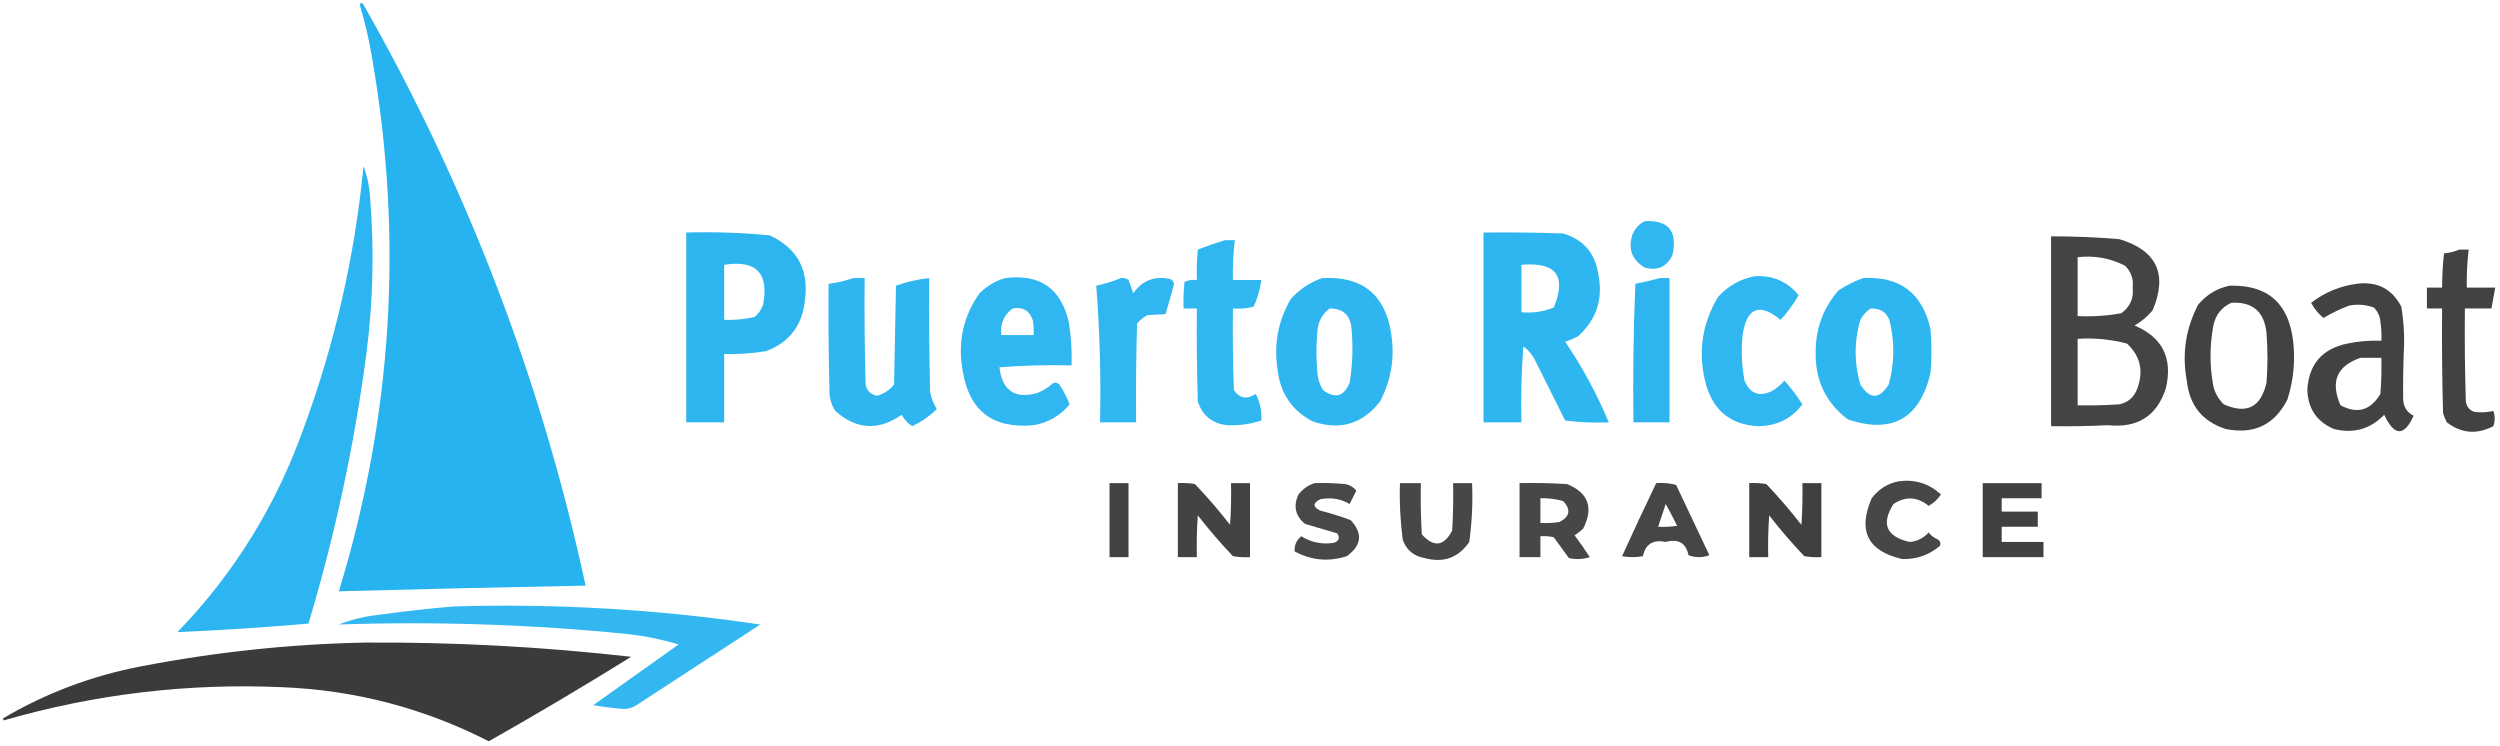 <?xml version="1.0" encoding="UTF-8"?>
<!DOCTYPE svg PUBLIC "-//W3C//DTD SVG 1.1//EN" "http://www.w3.org/Graphics/SVG/1.1/DTD/svg11.dtd">
<svg xmlns="http://www.w3.org/2000/svg" version="1.1" width="1317px" height="393px" style="shape-rendering:geometricPrecision; text-rendering:geometricPrecision; image-rendering:optimizeQuality; fill-rule:evenodd; clip-rule:evenodd" xmlns:xlink="http://www.w3.org/1999/xlink">
<g><path style="opacity:0.982" fill="#24b2ef" d="M 189.5,2.5 C 190.077,1.227 190.743,1.227 191.5,2.5C 246.145,98.467 285.145,200.467 308.5,308.5C 265.161,309.318 221.828,310.318 178.5,311.5C 206.75,219.262 212.583,125.595 196,30.5C 194.431,20.899 192.264,11.566 189.5,2.5 Z"/></g>
<g><path style="opacity:0.959" fill="#24b2ef" d="M 191.5,87.5 C 193.509,92.856 194.676,98.523 195,104.5C 197.194,131.895 196.528,159.228 193,186.5C 186.623,234.673 176.456,282.006 162.5,328.5C 139.515,330.499 116.515,331.999 93.5,333C 123.32,302.121 145.487,266.287 160,225.5C 176.429,180.856 186.929,134.856 191.5,87.5 Z"/></g>
<g><path style="opacity:0.938" fill="#24b2ef" d="M 866.5,116.5 C 879.068,115.893 883.901,121.893 881,134.5C 877.96,140.603 873.126,142.769 866.5,141C 859.681,136.887 857.514,131.054 860,123.5C 861.356,120.314 863.522,117.981 866.5,116.5 Z"/></g>
<g><path style="opacity:0.955" fill="#24b2ef" d="M 361.5,122.5 C 376.225,122.068 390.892,122.568 405.5,124C 420.118,130.787 426.285,142.287 424,158.5C 422.545,171.61 415.712,180.444 403.5,185C 396.214,186.186 388.881,186.686 381.5,186.5C 381.5,198.5 381.5,210.5 381.5,222.5C 374.833,222.5 368.167,222.5 361.5,222.5C 361.5,189.167 361.5,155.833 361.5,122.5 Z M 381.5,139.5 C 398.336,136.835 405.169,143.835 402,160.5C 401.117,163.102 399.617,165.269 397.5,167C 392.233,168.191 386.899,168.691 381.5,168.5C 381.5,158.833 381.5,149.167 381.5,139.5 Z"/></g>
<g><path style="opacity:0.952" fill="#24b2ef" d="M 781.5,122.5 C 795.504,122.333 809.504,122.5 823.5,123C 834.198,126.211 840.365,133.377 842,144.5C 844.572,157.406 841.072,168.24 831.5,177C 829.283,178.275 826.949,179.275 824.5,180C 833.61,193.386 841.276,207.552 847.5,222.5C 839.804,222.831 832.138,222.497 824.5,221.5C 819.333,211.167 814.167,200.833 809,190.5C 807.541,187.244 805.374,184.577 802.5,182.5C 801.501,195.817 801.167,209.15 801.5,222.5C 794.833,222.5 788.167,222.5 781.5,222.5C 781.5,189.167 781.5,155.833 781.5,122.5 Z M 801.5,139.5 C 819.744,137.884 825.411,145.384 818.5,162C 813.068,164.205 807.402,165.038 801.5,164.5C 801.5,156.167 801.5,147.833 801.5,139.5 Z"/></g>
<g><path style="opacity:0.913" fill="#323332" d="M 1080.5,124.5 C 1092.52,124.477 1104.52,124.977 1116.5,126C 1136.21,131.932 1142.05,144.432 1134,163.5C 1131.27,166.731 1128.11,169.397 1124.5,171.5C 1139.18,177.641 1144.68,188.641 1141,204.5C 1136.3,219.121 1126.13,225.621 1110.5,224C 1100.51,224.5 1090.51,224.666 1080.5,224.5C 1080.5,191.167 1080.5,157.833 1080.5,124.5 Z M 1094.5,135.5 C 1103.34,134.473 1111.67,135.973 1119.5,140C 1122.67,143.175 1124,147.008 1123.5,151.5C 1124.11,157.192 1122.11,161.692 1117.5,165C 1109.92,166.396 1102.25,166.896 1094.5,166.5C 1094.5,156.167 1094.5,145.833 1094.5,135.5 Z M 1094.5,178.5 C 1103.33,177.92 1112,178.753 1120.5,181C 1127.5,187.53 1129.33,195.364 1126,204.5C 1124.4,209.099 1121.24,211.932 1116.5,213C 1109.17,213.5 1101.84,213.666 1094.5,213.5C 1094.5,201.833 1094.5,190.167 1094.5,178.5 Z"/></g>
<g><path style="opacity:0.941" fill="#24b2ef" d="M 645.5,126.5 C 647.167,126.5 648.833,126.5 650.5,126.5C 649.659,133.465 649.326,140.465 649.5,147.5C 654.5,147.5 659.5,147.5 664.5,147.5C 663.782,152.323 662.449,156.99 660.5,161.5C 656.893,162.489 653.226,162.823 649.5,162.5C 649.333,176.837 649.5,191.171 650,205.5C 653.062,209.923 656.895,210.589 661.5,207.5C 663.768,211.834 664.768,216.5 664.5,221.5C 658.639,223.44 652.639,224.273 646.5,224C 638.644,223.142 633.478,218.975 631,211.5C 630.5,195.17 630.333,178.837 630.5,162.5C 628.167,162.5 625.833,162.5 623.5,162.5C 623.334,157.821 623.501,153.155 624,148.5C 626.041,147.577 628.208,147.244 630.5,147.5C 630.334,142.156 630.501,136.823 631,131.5C 635.851,129.588 640.684,127.921 645.5,126.5 Z"/></g>
<g><path style="opacity:0.925" fill="#323332" d="M 1295.5,131.5 C 1297.17,131.5 1298.83,131.5 1300.5,131.5C 1299.72,138.137 1299.39,144.804 1299.5,151.5C 1304.5,151.5 1309.5,151.5 1314.5,151.5C 1313.83,155.167 1313.17,158.833 1312.5,162.5C 1307.83,162.5 1303.17,162.5 1298.5,162.5C 1298.33,178.837 1298.5,195.17 1299,211.5C 1299.4,214.232 1300.9,216.065 1303.5,217C 1306.85,217.388 1310.18,217.221 1313.5,216.5C 1314.45,219.208 1314.45,221.874 1313.5,224.5C 1304.81,229.016 1296.64,228.349 1289,222.5C 1288.14,220.913 1287.47,219.246 1287,217.5C 1286.5,199.17 1286.33,180.836 1286.5,162.5C 1283.83,162.5 1281.17,162.5 1278.5,162.5C 1278.5,158.833 1278.5,155.167 1278.5,151.5C 1281.17,151.5 1283.83,151.5 1286.5,151.5C 1286.5,145.477 1286.84,139.477 1287.5,133.5C 1290.37,133.198 1293.04,132.531 1295.5,131.5 Z"/></g>
<g><path style="opacity:0.943" fill="#24b2ef" d="M 924.5,145.5 C 933.942,144.973 941.609,148.307 947.5,155.5C 944.813,160.219 941.646,164.552 938,168.5C 926.875,159.325 920.209,161.992 918,176.5C 917.178,184.555 917.512,192.555 919,200.5C 921.851,207.392 926.684,209.225 933.5,206C 935.96,204.542 938.127,202.709 940,200.5C 943.531,204.397 946.697,208.564 949.5,213C 943.665,220.667 935.831,224.5 926,224.5C 912.103,223.726 903.103,216.726 899,203.5C 894.253,186.899 896.253,171.232 905,156.5C 910.341,150.584 916.841,146.918 924.5,145.5 Z"/></g>
<g><path style="opacity:0.949" fill="#24b2ef" d="M 449.5,146.5 C 451.5,146.5 453.5,146.5 455.5,146.5C 455.333,165.17 455.5,183.836 456,202.5C 456.667,205.833 458.667,207.833 462,208.5C 465.654,207.505 468.654,205.505 471,202.5C 471.333,185.167 471.667,167.833 472,150.5C 477.657,148.461 483.49,147.128 489.5,146.5C 489.333,166.503 489.5,186.503 490,206.5C 490.606,209.713 491.773,212.713 493.5,215.5C 489.727,219.227 485.394,222.227 480.5,224.5C 478.142,222.976 476.309,220.976 475,218.5C 462.788,227.031 451.121,226.364 440,216.5C 438.25,213.754 437.25,210.754 437,207.5C 436.5,188.17 436.333,168.836 436.5,149.5C 441.052,148.943 445.385,147.943 449.5,146.5 Z"/></g>
<g><path style="opacity:0.945" fill="#24b2ef" d="M 529.5,146.5 C 547.687,144.163 558.854,151.83 563,169.5C 564.262,177.113 564.762,184.78 564.5,192.5C 551.816,192.168 539.149,192.501 526.5,193.5C 528.024,205.881 534.691,210.381 546.5,207C 549.503,205.834 552.17,204.167 554.5,202C 555.784,201.316 556.951,201.483 558,202.5C 560.223,205.779 562.057,209.279 563.5,213C 558.622,218.947 552.289,222.613 544.5,224C 522.721,226.021 510.221,216.188 507,194.5C 504.53,179.838 507.53,166.504 516,154.5C 519.897,150.641 524.397,147.975 529.5,146.5 Z M 533.5,162.5 C 538.772,161.549 542.272,163.549 544,168.5C 544.497,171.146 544.664,173.813 544.5,176.5C 538.833,176.5 533.167,176.5 527.5,176.5C 526.812,170.556 528.812,165.889 533.5,162.5 Z"/></g>
<g><path style="opacity:0.939" fill="#24b2ef" d="M 590.5,146.5 C 591.978,146.238 593.311,146.571 594.5,147.5C 595.432,149.795 596.265,152.129 597,154.5C 601.845,147.66 608.345,145.16 616.5,147C 617.516,147.519 618.182,148.353 618.5,149.5C 617.101,154.862 615.601,160.196 614,165.5C 610.97,165.618 607.803,165.785 604.5,166C 602.376,167.122 600.543,168.622 599,170.5C 598.5,187.83 598.333,205.163 598.5,222.5C 592.167,222.5 585.833,222.5 579.5,222.5C 580.033,198.442 579.366,174.442 577.5,150.5C 582.049,149.537 586.383,148.204 590.5,146.5 Z"/></g>
<g><path style="opacity:0.949" fill="#24b2ef" d="M 696.5,146.5 C 717.819,145.316 729.986,155.316 733,176.5C 734.776,188.844 732.776,200.511 727,211.5C 717.728,223.405 705.894,226.905 691.5,222C 680.516,216.232 674.349,207.065 673,194.5C 670.972,181.31 673.305,168.976 680,157.5C 684.632,152.34 690.132,148.673 696.5,146.5 Z M 700.5,162.5 C 707.704,162.536 711.537,166.202 712,173.5C 712.853,182.886 712.519,192.219 711,201.5C 708.041,208.906 703.374,210.239 697,205.5C 695.25,202.754 694.25,199.754 694,196.5C 693.333,189.167 693.333,181.833 694,174.5C 694.379,169.401 696.545,165.401 700.5,162.5 Z"/></g>
<g><path style="opacity:0.95" fill="#24b2ef" d="M 874.5,146.5 C 876.167,146.5 877.833,146.5 879.5,146.5C 879.5,171.833 879.5,197.167 879.5,222.5C 873.167,222.5 866.833,222.5 860.5,222.5C 860.167,198.158 860.5,173.824 861.5,149.5C 865.977,148.595 870.311,147.595 874.5,146.5 Z"/></g>
<g><path style="opacity:0.953" fill="#24b2ef" d="M 981.5,146.5 C 1000.95,145.441 1012.78,154.441 1017,173.5C 1017.67,181.167 1017.67,188.833 1017,196.5C 1011.33,220.523 996.831,228.689 973.5,221C 961.838,212.172 956.171,200.339 956.5,185.5C 956.472,173.075 960.472,162.241 968.5,153C 972.657,150.255 976.99,148.088 981.5,146.5 Z M 985.5,162.5 C 991.551,162.376 995.051,165.376 996,171.5C 998.149,181.921 997.816,192.254 995,202.5C 990,210.5 985,210.5 980,202.5C 976.717,191.163 976.717,179.829 980,168.5C 981.36,165.977 983.193,163.977 985.5,162.5 Z"/></g>
<g><path style="opacity:0.922" fill="#323332" d="M 1241.5,149.5 C 1252.22,148.107 1260.05,152.107 1265,161.5C 1266.08,167.937 1266.58,174.437 1266.5,181C 1266.03,190.84 1265.87,200.674 1266,210.5C 1266.21,214.438 1268.05,217.272 1271.5,219C 1266.5,230.05 1261.33,229.884 1256,218.5C 1248.72,226.072 1239.89,228.572 1229.5,226C 1220.37,222.095 1215.7,215.095 1215.5,205C 1216.45,191.715 1223.45,183.715 1236.5,181C 1242.43,179.761 1248.43,179.261 1254.5,179.5C 1254.67,176.15 1254.5,172.817 1254,169.5C 1253.77,166.542 1252.6,164.042 1250.5,162C 1246.29,160.466 1241.96,160.133 1237.5,161C 1232.79,162.774 1228.29,164.941 1224,167.5C 1221.29,165.288 1219.12,162.621 1217.5,159.5C 1224.7,153.996 1232.7,150.663 1241.5,149.5 Z M 1243.5,188.5 C 1247.17,188.5 1250.83,188.5 1254.5,188.5C 1254.67,194.842 1254.5,201.175 1254,207.5C 1248.77,216.25 1241.77,218.25 1233,213.5C 1227.51,201.102 1231.01,192.768 1243.5,188.5 Z"/></g>
<g><path style="opacity:0.924" fill="#323332" d="M 1174.5,150.5 C 1194.44,149.931 1205.6,159.597 1208,179.5C 1209.23,190.072 1208.23,200.405 1205,210.5C 1198.2,223.816 1187.36,228.983 1172.5,226C 1160.21,222.033 1153.38,213.533 1152,200.5C 1149.4,186.459 1151.4,173.126 1158,160.5C 1162.43,155.211 1167.93,151.878 1174.5,150.5 Z M 1175.5,159.5 C 1186.71,158.875 1192.88,164.208 1194,175.5C 1194.67,184.167 1194.67,192.833 1194,201.5C 1191.08,214.543 1183.58,218.377 1171.5,213C 1168.77,210.374 1166.94,207.207 1166,203.5C 1164,192.833 1164,182.167 1166,171.5C 1167.19,165.819 1170.36,161.819 1175.5,159.5 Z"/></g>
<g><path style="opacity:0.896" fill="#323332" d="M 1000.5,253.5 C 1008.98,252.45 1016.32,254.783 1022.5,260.5C 1020.8,263.037 1018.63,265.037 1016,266.5C 1010.08,261.638 1003.91,261.305 997.5,265.5C 990.838,275.99 993.671,282.657 1006,285.5C 1010.02,285.157 1013.35,283.491 1016,280.5C 1017.21,282.049 1018.71,283.215 1020.5,284C 1022.01,284.837 1022.51,286.004 1022,287.5C 1016.3,292.402 1009.63,294.735 1002,294.5C 983.898,290.296 978.565,279.63 986,262.5C 989.752,257.551 994.585,254.551 1000.5,253.5 Z"/></g>
<g><path style="opacity:0.919" fill="#323332" d="M 584.5,254.5 C 587.833,254.5 591.167,254.5 594.5,254.5C 594.5,267.5 594.5,280.5 594.5,293.5C 591.167,293.5 587.833,293.5 584.5,293.5C 584.5,280.5 584.5,267.5 584.5,254.5 Z"/></g>
<g><path style="opacity:0.915" fill="#323332" d="M 620.5,254.5 C 623.518,254.335 626.518,254.502 629.5,255C 636.041,261.872 642.207,269.039 648,276.5C 648.5,269.174 648.666,261.841 648.5,254.5C 651.833,254.5 655.167,254.5 658.5,254.5C 658.5,267.5 658.5,280.5 658.5,293.5C 655.482,293.665 652.482,293.498 649.5,293C 642.978,286.113 636.812,278.946 631,271.5C 630.5,278.826 630.334,286.159 630.5,293.5C 627.167,293.5 623.833,293.5 620.5,293.5C 620.5,280.5 620.5,267.5 620.5,254.5 Z"/></g>
<g><path style="opacity:0.892" fill="#323332" d="M 692.5,254.5 C 697.844,254.334 703.177,254.501 708.5,255C 710.997,255.412 712.997,256.578 714.5,258.5C 713.333,260.833 712.167,263.167 711,265.5C 706.183,262.733 701.016,261.899 695.5,263C 691.5,265 691.5,267 695.5,269C 700.938,270.359 706.272,272.026 711.5,274C 718.025,280.95 717.359,287.283 709.5,293C 700.042,296.067 690.875,295.234 682,290.5C 681.781,287.267 682.948,284.601 685.5,282.5C 690.754,285.731 696.421,286.897 702.5,286C 705.346,285.121 706.013,283.454 704.5,281C 698.833,279.333 693.167,277.667 687.5,276C 682.37,271.782 681.204,266.616 684,260.5C 686.322,257.605 689.155,255.605 692.5,254.5 Z"/></g>
<g><path style="opacity:0.898" fill="#323332" d="M 737.5,254.5 C 741.167,254.5 744.833,254.5 748.5,254.5C 748.334,263.506 748.5,272.506 749,281.5C 755.342,288.492 760.675,287.825 765,279.5C 765.5,271.173 765.666,262.84 765.5,254.5C 768.833,254.5 772.167,254.5 775.5,254.5C 775.926,264.912 775.426,275.246 774,285.5C 768.324,293.84 760.49,296.673 750.5,294C 744.841,293.004 741.007,289.838 739,284.5C 737.669,274.55 737.169,264.55 737.5,254.5 Z"/></g>
<g><path style="opacity:0.9" fill="#323332" d="M 800.5,254.5 C 808.84,254.334 817.173,254.5 825.5,255C 836.793,259.603 839.626,267.436 834,278.5C 832.59,279.787 831.09,280.954 829.5,282C 832.29,285.746 834.957,289.579 837.5,293.5C 833.878,294.659 830.211,294.825 826.5,294C 823.833,290.333 821.167,286.667 818.5,283C 816.19,282.503 813.857,282.337 811.5,282.5C 811.5,286.167 811.5,289.833 811.5,293.5C 807.833,293.5 804.167,293.5 800.5,293.5C 800.5,280.5 800.5,267.5 800.5,254.5 Z M 811.5,262.5 C 815.582,262.344 819.582,262.844 823.5,264C 827.687,268.46 827.02,272.127 821.5,275C 818.183,275.498 814.85,275.665 811.5,275.5C 811.5,271.167 811.5,266.833 811.5,262.5 Z"/></g>
<g><path style="opacity:0.905" fill="#323332" d="M 872.5,254.5 C 876.106,254.211 879.606,254.544 883,255.5C 888.833,267.833 894.667,280.167 900.5,292.5C 896.833,293.833 893.167,293.833 889.5,292.5C 888.182,286.025 884.182,283.692 877.5,285.5C 870.831,284.124 866.831,286.624 865.5,293C 861.833,293.667 858.167,293.667 854.5,293C 860.369,280.096 866.369,267.262 872.5,254.5 Z M 877.5,265.5 C 879.58,269.202 881.58,273.035 883.5,277C 880.183,277.498 876.85,277.665 873.5,277.5C 874.826,273.51 876.16,269.51 877.5,265.5 Z"/></g>
<g><path style="opacity:0.931" fill="#323332" d="M 921.5,254.5 C 924.518,254.335 927.518,254.502 930.5,255C 937.022,261.887 943.188,269.054 949,276.5C 949.5,269.174 949.666,261.841 949.5,254.5C 952.833,254.5 956.167,254.5 959.5,254.5C 959.5,267.5 959.5,280.5 959.5,293.5C 956.482,293.665 953.482,293.498 950.5,293C 943.959,286.128 937.793,278.961 932,271.5C 931.5,278.826 931.334,286.159 931.5,293.5C 928.167,293.5 924.833,293.5 921.5,293.5C 921.5,280.5 921.5,267.5 921.5,254.5 Z"/></g>
<g><path style="opacity:0.926" fill="#323332" d="M 1044.5,254.5 C 1054.83,254.5 1065.17,254.5 1075.5,254.5C 1075.5,257.167 1075.5,259.833 1075.5,262.5C 1068.5,262.5 1061.5,262.5 1054.5,262.5C 1054.5,264.833 1054.5,267.167 1054.5,269.5C 1060.83,269.5 1067.17,269.5 1073.5,269.5C 1073.5,272.167 1073.5,274.833 1073.5,277.5C 1067.17,277.5 1060.83,277.5 1054.5,277.5C 1054.5,280.167 1054.5,282.833 1054.5,285.5C 1061.83,285.5 1069.17,285.5 1076.5,285.5C 1076.5,288.167 1076.5,290.833 1076.5,293.5C 1065.83,293.5 1055.17,293.5 1044.5,293.5C 1044.5,280.5 1044.5,267.5 1044.5,254.5 Z"/></g>
<g><path style="opacity:0.926" fill="#24b2ef" d="M 238.5,319.5 C 292.835,317.833 346.835,321 400.5,329C 378.5,343.333 356.5,357.667 334.5,372C 332.634,372.985 330.634,373.485 328.5,373.5C 323.138,373.053 317.805,372.387 312.5,371.5C 327.523,360.801 342.523,350.134 357.5,339.5C 348.69,336.838 339.69,335.005 330.5,334C 279.936,328.944 229.269,327.278 178.5,329C 184.892,326.485 191.559,324.819 198.5,324C 211.948,322.157 225.281,320.657 238.5,319.5 Z"/></g>
<g><path style="opacity:0.959" fill="#323332" d="M 192.5,338.5 C 239.321,338.219 285.988,340.719 332.5,346C 307.792,361.353 282.792,376.186 257.5,390.5C 223.292,373.031 186.959,363.531 148.5,362C 98.67,359.833 49.836,365.667 2,379.5C 1.833,379.167 1.667,378.833 1.5,378.5C 24.163,365.11 48.496,355.943 74.5,351C 113.626,343.455 152.96,339.288 192.5,338.5 Z"/></g>
</svg>
